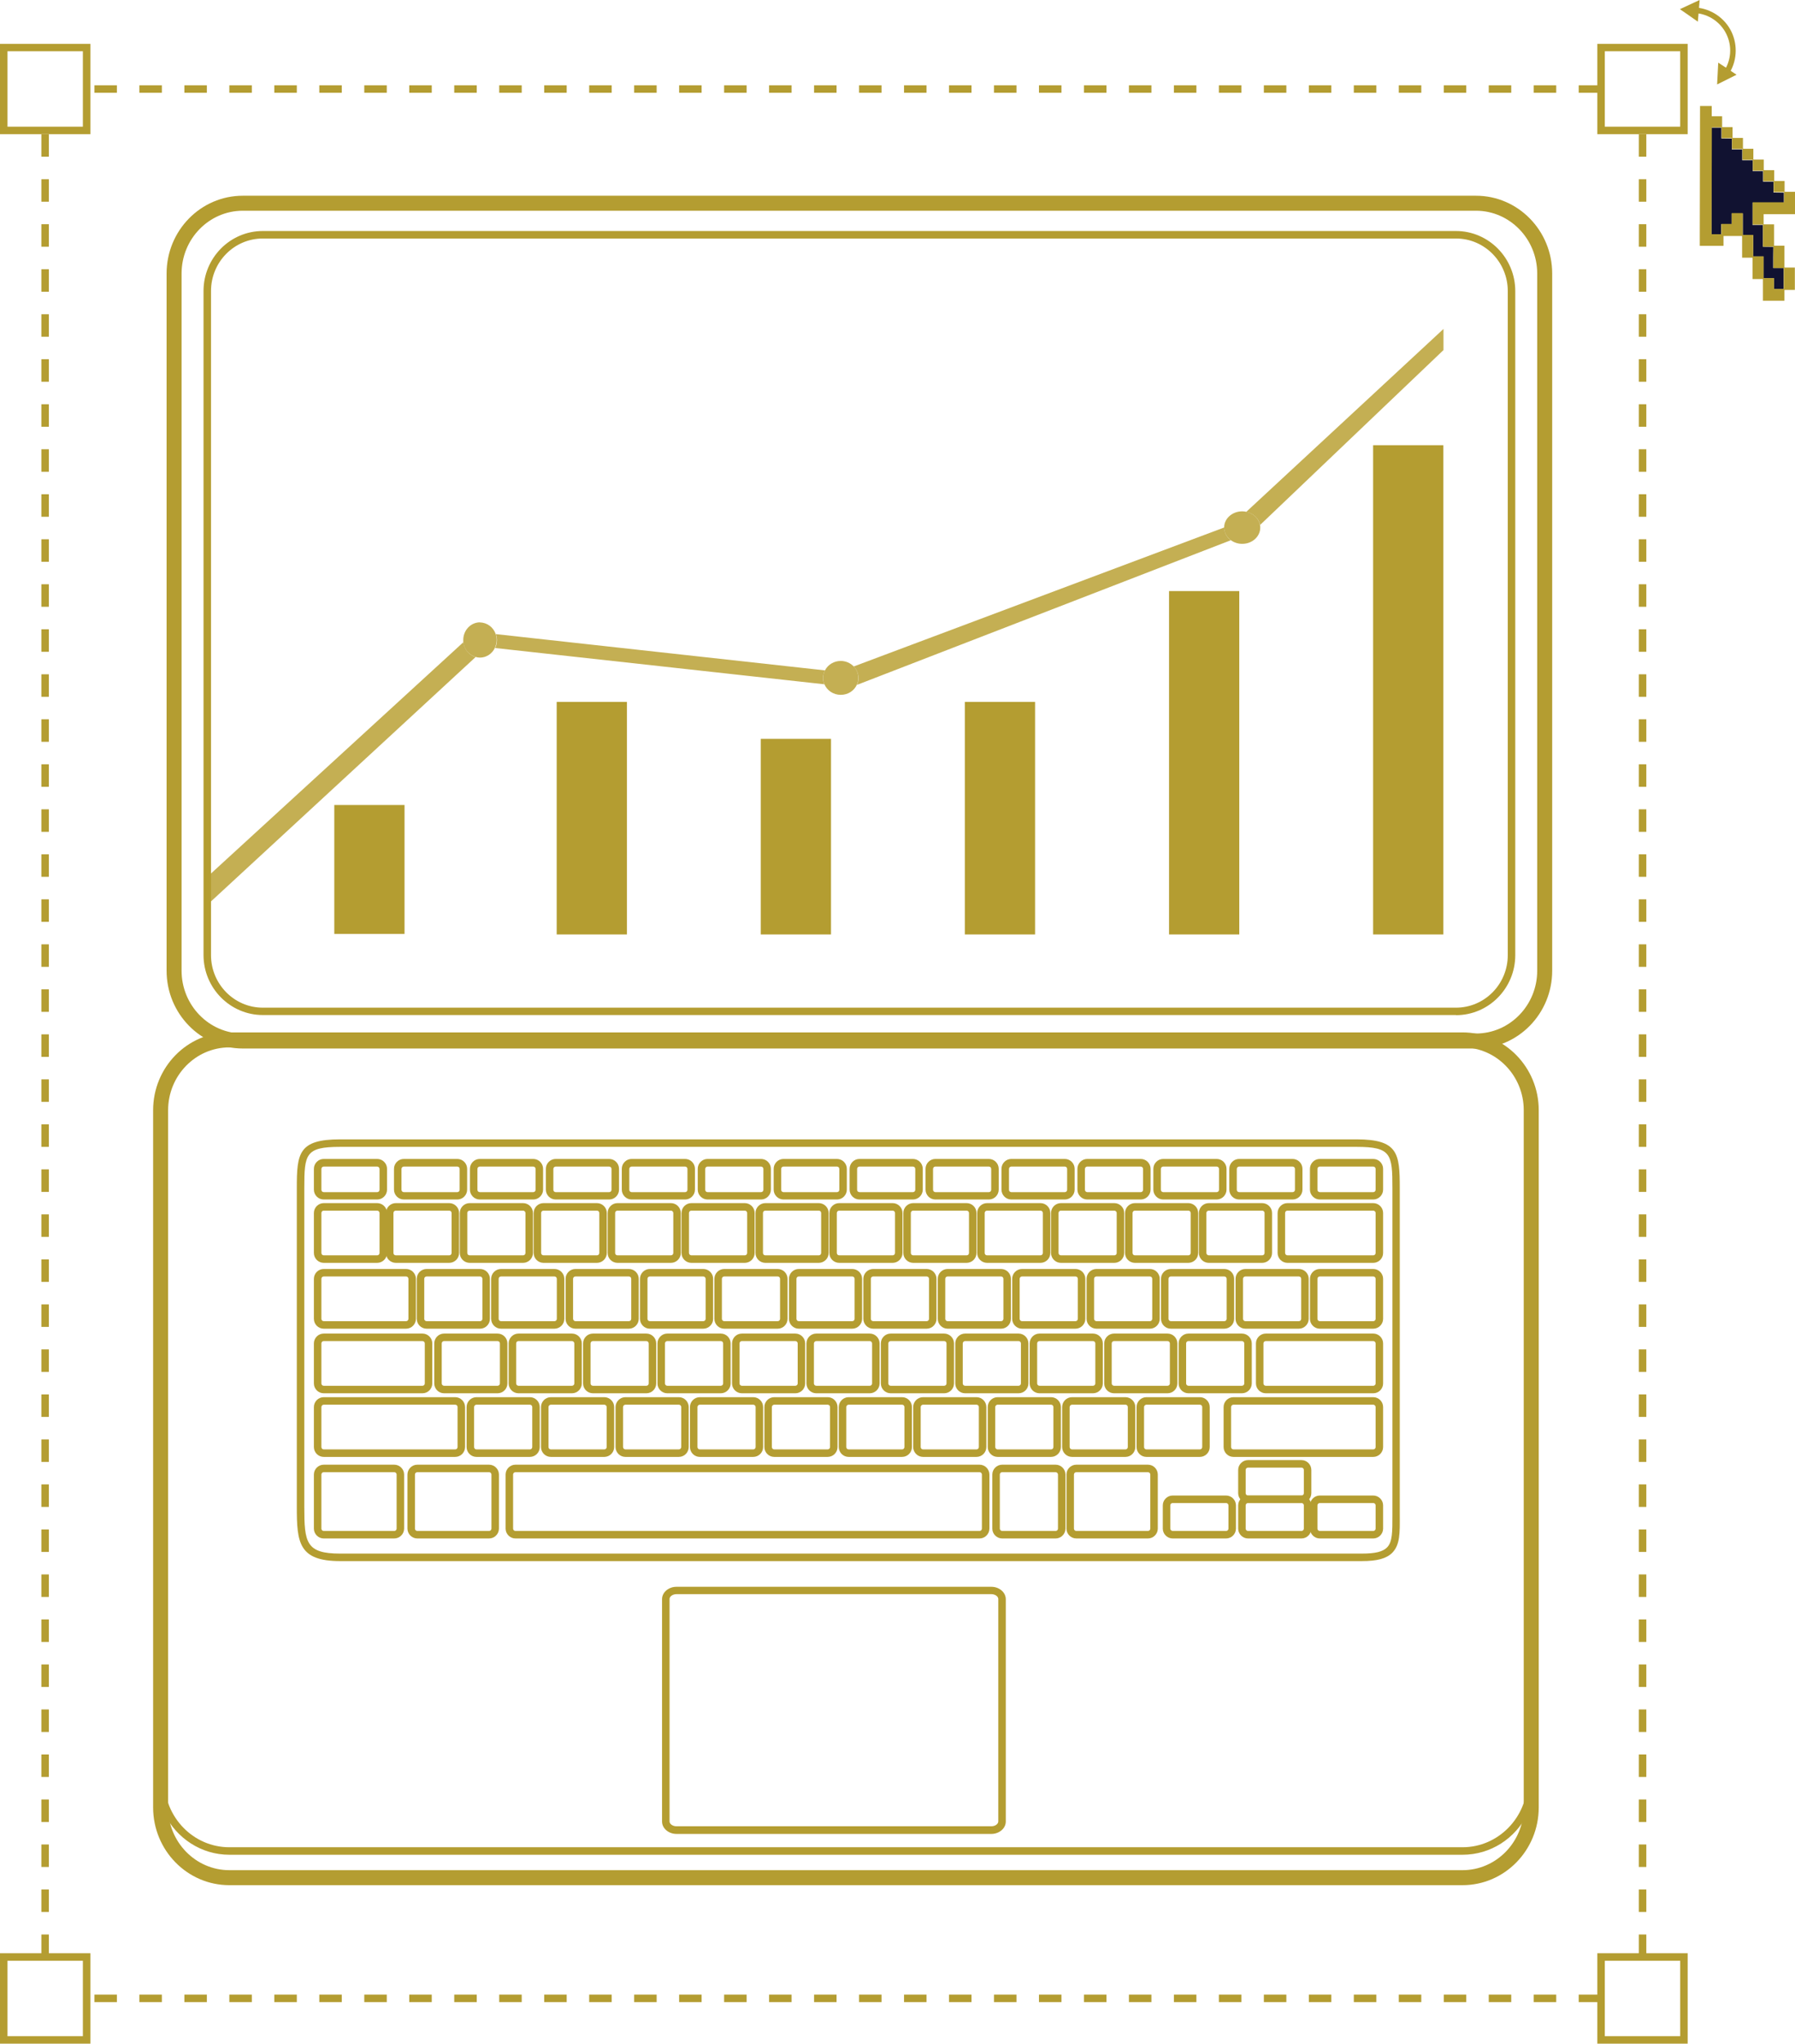 <?xml version="1.0" encoding="UTF-8"?>
<svg xmlns="http://www.w3.org/2000/svg" id="Layer_2" data-name="Layer 2" viewBox="0 0 129.3 147.12">
  <defs>
    <style>
      .cls-1 {
        fill: #111231;
      }

      .cls-1, .cls-2, .cls-3, .cls-4 {
        stroke-width: 0px;
      }

      .cls-2 {
        fill: #b49d31;
      }

      .cls-3 {
        fill: #b59e31;
      }

      .cls-4 {
        fill: #c4af53;
      }
    </style>
  </defs>
  <g id="Layer_1-2" data-name="Layer 1">
    <g>
      <path class="cls-2" d="m115.34,6.68h-1.62v-.54h1.62v.54h0Zm-3.24,0h-1.62v-.54h1.62v.54h0Zm-3.24,0h-1.62v-.54h1.62v.54h0Zm-3.24,0h-1.62v-.54h1.62v.54h0Zm-3.24,0h-1.62v-.54h1.62v.54h0Zm-3.24,0h-1.62v-.54h1.62v.54h0Zm-3.24,0h-1.62v-.54h1.62v.54h0Zm-3.24,0h-1.62v-.54h1.62v.54h0Zm-3.24,0h-1.62v-.54h1.62v.54h0Zm-3.24,0h-1.62v-.54h1.62v.54h0Zm-3.24,0h-1.62v-.54h1.62v.54h0Zm-3.24,0h-1.62v-.54h1.62v.54h0Zm-3.24,0h-1.62v-.54h1.62v.54h0Zm-3.24,0h-1.62v-.54h1.62v.54h0Zm-3.24,0h-1.62v-.54h1.62v.54h0Zm-3.24,0h-1.62v-.54h1.62v.54h0Zm-3.24,0h-1.62v-.54h1.62v.54h0Zm-3.24,0h-1.62v-.54h1.62v.54h0Zm-3.24,0h-1.62v-.54h1.62v.54h0Zm-3.24,0h-1.62v-.54h1.62v.54h0Zm-3.24,0h-1.62v-.54h1.62v.54h0Zm-3.24,0h-1.62v-.54h1.62v.54h0Zm-3.24,0h-1.62v-.54h1.62v.54h0Zm-3.24,0h-1.62v-.54h1.62v.54h0Zm-3.24,0h-1.62v-.54h1.62v.54h0Zm-3.24,0h-1.62v-.54h1.62v.54h0Zm-3.24,0h-1.62v-.54h1.62v.54h0Zm-3.24,0h-1.62v-.54h1.62v.54h0Zm-3.24,0h-1.62v-.54h1.62v.54h0Zm-3.24,0h-1.62v-.54h1.62v.54h0Zm-3.24,0h-1.62v-.54h1.62v.54h0Zm-3.24,0h-1.62v-.54h1.62v.54h0Zm-3.24,0h-1.62v-.54h1.62v.54h0Zm-3.24,0h-1.62v-.54h1.62v.54h0Z"></path>
      <path class="cls-2" d="m118.59,140.88h-.54v-1.62h.54v1.62h0Zm0-3.24h-.54v-1.62h.54v1.62h0Zm0-3.24h-.54v-1.62h.54v1.62h0Zm0-3.24h-.54v-1.62h.54v1.62h0Zm0-3.24h-.54v-1.62h.54v1.62h0Zm0-3.24h-.54v-1.62h.54v1.62h0Zm0-3.24h-.54v-1.62h.54v1.62h0Zm0-3.24h-.54v-1.62h.54v1.62h0Zm0-3.24h-.54v-1.62h.54v1.62h0Zm0-3.24h-.54v-1.62h.54v1.62h0Zm0-3.24h-.54v-1.62h.54v1.62h0Zm0-3.24h-.54v-1.62h.54v1.62h0Zm0-3.24h-.54v-1.62h.54v1.62h0Zm0-3.24h-.54v-1.62h.54v1.62h0Zm0-3.24h-.54v-1.62h.54v1.62h0Zm0-3.24h-.54v-1.62h.54v1.62h0Zm0-3.24h-.54v-1.62h.54v1.62h0Zm0-3.24h-.54v-1.62h.54v1.62h0Zm0-3.24h-.54v-1.62h.54v1.62h0Zm0-3.24h-.54v-1.62h.54v1.62h0Zm0-3.24h-.54v-1.62h.54v1.62h0Zm0-3.24h-.54v-1.62h.54v1.62h0Zm0-3.24h-.54v-1.62h.54v1.62h0Zm0-3.24h-.54v-1.62h.54v1.62h0Zm0-3.24h-.54v-1.62h.54v1.62h0Zm0-3.24h-.54v-1.62h.54v1.62h0Zm0-3.24h-.54v-1.62h.54v1.62h0Zm0-3.24h-.54v-1.62h.54v1.62h0Zm0-3.24h-.54v-1.62h.54v1.62h0Zm0-3.24h-.54v-1.62h.54v1.62h0Zm0-3.24h-.54v-1.62h.54v1.62h0Zm0-3.24h-.54v-1.62h.54v1.62h0Zm0-3.24h-.54v-1.62h.54v1.62h0Zm0-3.24h-.54v-1.62h.54v1.62h0Zm0-3.24h-.54v-1.62h.54v1.62h0Zm0-3.24h-.54v-1.62h.54v1.62h0Zm0-3.24h-.54v-1.62h.54v1.62h0Zm0-3.24h-.54v-1.62h.54v1.62h0Zm0-3.24h-.54v-1.62h.54v1.62h0Zm0-3.24h-.54v-1.62h.54v1.62h0Zm0-3.24h-.54v-1.62h.54v1.62h0Z"></path>
      <path class="cls-2" d="m3.52,140.88h-.54v-1.62h.54v1.62h0Zm0-3.24h-.54v-1.62h.54v1.62h0Zm0-3.24h-.54v-1.62h.54v1.62h0Zm0-3.24h-.54v-1.62h.54v1.62h0Zm0-3.24h-.54v-1.62h.54v1.62h0Zm0-3.24h-.54v-1.62h.54v1.62h0Zm0-3.24h-.54v-1.62h.54v1.62h0Zm0-3.24h-.54v-1.62h.54v1.62h0Zm0-3.24h-.54v-1.62h.54v1.62h0Zm0-3.24h-.54v-1.62h.54v1.62h0Zm0-3.24h-.54v-1.62h.54v1.62h0Zm0-3.24h-.54v-1.62h.54v1.62h0Zm0-3.24h-.54v-1.62h.54v1.62h0Zm0-3.24h-.54v-1.62h.54v1.62h0Zm0-3.24h-.54v-1.62h.54v1.62h0Zm0-3.24h-.54v-1.62h.54v1.62h0Zm0-3.24h-.54v-1.62h.54v1.62h0Zm0-3.24h-.54v-1.62h.54v1.62h0Zm0-3.24h-.54v-1.62h.54v1.62h0Zm0-3.24h-.54v-1.62h.54v1.62h0Zm0-3.24h-.54v-1.62h.54v1.62h0Zm0-3.24h-.54v-1.62h.54v1.62h0Zm0-3.24h-.54v-1.62h.54v1.62h0Zm0-3.24h-.54v-1.62h.54v1.62h0Zm0-3.24h-.54v-1.62h.54v1.62h0Zm0-3.24h-.54v-1.62h.54v1.62h0Zm0-3.24h-.54v-1.62h.54v1.62h0Zm0-3.24h-.54v-1.62h.54v1.62h0Zm0-3.24h-.54v-1.62h.54v1.62h0Zm0-3.24h-.54v-1.62h.54v1.62h0Zm0-3.24h-.54v-1.62h.54v1.62h0Zm0-3.24h-.54v-1.62h.54v1.62h0Zm0-3.24h-.54v-1.62h.54v1.62h0Zm0-3.24h-.54v-1.62h.54v1.62h0Zm0-3.24h-.54v-1.62h.54v1.62h0Zm0-3.24h-.54v-1.62h.54v1.62h0Zm0-3.24h-.54v-1.62h.54v1.62h0Zm0-3.24h-.54v-1.62h.54v1.62h0Zm0-3.24h-.54v-1.62h.54v1.62h0Zm0-3.24h-.54v-1.62h.54v1.62h0Zm0-3.24h-.54v-1.62h.54v1.62h0Z"></path>
      <path class="cls-2" d="m115.34,144.13h-1.62v-.54h1.62v.54h0Zm-3.24,0h-1.62v-.54h1.62v.54h0Zm-3.24,0h-1.62v-.54h1.62v.54h0Zm-3.24,0h-1.62v-.54h1.62v.54h0Zm-3.24,0h-1.62v-.54h1.62v.54h0Zm-3.24,0h-1.62v-.54h1.62v.54h0Zm-3.24,0h-1.62v-.54h1.62v.54h0Zm-3.24,0h-1.62v-.54h1.62v.54h0Zm-3.24,0h-1.62v-.54h1.62v.54h0Zm-3.24,0h-1.62v-.54h1.62v.54h0Zm-3.24,0h-1.62v-.54h1.62v.54h0Zm-3.24,0h-1.62v-.54h1.62v.54h0Zm-3.24,0h-1.62v-.54h1.62v.54h0Zm-3.24,0h-1.62v-.54h1.62v.54h0Zm-3.24,0h-1.62v-.54h1.62v.54h0Zm-3.24,0h-1.62v-.54h1.62v.54h0Zm-3.24,0h-1.62v-.54h1.62v.54h0Zm-3.24,0h-1.62v-.54h1.62v.54h0Zm-3.24,0h-1.62v-.54h1.62v.54h0Zm-3.24,0h-1.62v-.54h1.62v.54h0Zm-3.24,0h-1.62v-.54h1.62v.54h0Zm-3.24,0h-1.62v-.54h1.62v.54h0Zm-3.24,0h-1.62v-.54h1.62v.54h0Zm-3.24,0h-1.62v-.54h1.62v.54h0Zm-3.24,0h-1.62v-.54h1.62v.54h0Zm-3.24,0h-1.62v-.54h1.62v.54h0Zm-3.24,0h-1.62v-.54h1.62v.54h0Zm-3.24,0h-1.62v-.54h1.62v.54h0Zm-3.24,0h-1.62v-.54h1.62v.54h0Zm-3.24,0h-1.62v-.54h1.62v.54h0Zm-3.24,0h-1.62v-.54h1.62v.54h0Zm-3.24,0h-1.62v-.54h1.62v.54h0Zm-3.24,0h-1.62v-.54h1.62v.54h0Zm-3.24,0h-1.62v-.54h1.62v.54h0Z"></path>
      <path class="cls-2" d="m106.32,75.48H17.49c-3.03,0-5.49-2.51-5.49-5.6V19.69c0-3.09,2.46-5.6,5.49-5.6h88.83c3.03,0,5.49,2.51,5.49,5.6v50.19c0,3.09-2.46,5.6-5.49,5.6h0ZM17.49,15.17c-2.43,0-4.41,2.03-4.41,4.52v50.19c0,2.49,1.98,4.52,4.41,4.52h88.83c2.43,0,4.41-2.03,4.41-4.52V19.69c0-2.49-1.98-4.52-4.41-4.52H17.49Z"></path>
      <path class="cls-2" d="m104.88,73.07H18.93c-2.35,0-4.27-1.94-4.27-4.32V20.95c0-2.38,1.91-4.32,4.27-4.32h85.95c2.35,0,4.27,1.94,4.27,4.32v47.81c0,2.38-1.91,4.32-4.27,4.32M18.93,17.17c-2.06,0-3.73,1.69-3.73,3.78v47.81c0,2.08,1.67,3.78,3.73,3.78h85.95c2.06,0,3.73-1.69,3.73-3.78V20.95c0-2.08-1.67-3.78-3.73-3.78H18.93Z"></path>
      <path class="cls-2" d="m105.35,135.71H16.52c-3.03,0-5.49-2.51-5.49-5.6v-50.19c0-3.09,2.46-5.6,5.49-5.6h88.83c3.03,0,5.49,2.51,5.49,5.6v50.19c0,3.09-2.46,5.6-5.49,5.6h0ZM16.52,75.4c-2.43,0-4.41,2.03-4.41,4.52v50.19c0,2.49,1.98,4.52,4.41,4.52h88.83c2.43,0,4.41-2.03,4.41-4.52v-50.19c0-2.49-1.98-4.52-4.41-4.52H16.52Z"></path>
      <path class="cls-2" d="m105.35,135.44H16.52c-2.88,0-5.22-2.39-5.22-5.33v-1.92h.54c0,2.64,2.1,4.79,4.68,4.79h88.83c2.58,0,4.68-2.15,4.68-4.79h.54v1.92c0,2.94-2.34,5.33-5.22,5.33h0Zm-93.48-4.84c.24,2.41,2.24,4.3,4.66,4.3h88.83c2.42,0,4.42-1.89,4.66-4.3-.86,1.73-2.63,2.92-4.66,2.92H16.52c-2.03,0-3.79-1.19-4.66-2.92h0Z"></path>
      <path class="cls-2" d="m71.41,132.02h-22.68c-.57,0-1.04-.4-1.04-.89v-16.01c0-.49.47-.89,1.04-.89h22.68c.57,0,1.04.4,1.04.89v16.01c0,.49-.47.89-1.04.89h0Zm-22.68-17.26c-.27,0-.5.16-.5.35v16.01c0,.19.23.35.5.35h22.68c.27,0,.5-.16.5-.35v-16.01c0-.19-.23-.35-.5-.35h-22.68Z"></path>
      <path class="cls-2" d="m98.09,112.38H24.5c-2.98,0-3.12-1.33-3.12-3.88v-22.98c0-2.49.12-3.5,3.12-3.5h73.21c3,0,3.12,1.01,3.12,3.5v22.98c0,.21,0,.41,0,.59.01,1.28.02,2.12-.54,2.69-.42.42-1.08.6-2.2.6h0Zm-73.59-29.82c-2.5,0-2.58.52-2.58,2.96v22.98c0,2.54.12,3.34,2.58,3.34h73.59c.97,0,1.51-.13,1.82-.44.4-.4.39-1.16.39-2.3,0-.19,0-.39,0-.6v-22.98c0-2.44-.09-2.96-2.58-2.96H24.5Z"></path>
      <path class="cls-2" d="m27.17,86.35h-3.85c-.39,0-.71-.32-.71-.71v-1.5c0-.39.32-.71.71-.71h3.85c.39,0,.71.32.71.71v1.5c0,.39-.32.71-.71.71h0Zm-3.85-2.37c-.09,0-.17.07-.17.17v1.5c0,.09.07.17.17.17h3.85c.09,0,.17-.07.17-.17v-1.5c0-.09-.08-.17-.17-.17h-3.85Z"></path>
      <path class="cls-2" d="m27.17,90.91h-3.85c-.39,0-.71-.32-.71-.71v-2.88c0-.39.32-.71.71-.71h3.85c.39,0,.71.32.71.71v2.88c0,.39-.32.71-.71.71h0Zm-3.85-3.76c-.09,0-.17.07-.17.17v2.88c0,.09.07.17.17.17h3.85c.09,0,.17-.07.17-.17v-2.88c0-.09-.08-.17-.17-.17h-3.85Z"></path>
      <path class="cls-2" d="m32.36,90.91h-3.85c-.39,0-.71-.32-.71-.71v-2.88c0-.39.32-.71.71-.71h3.85c.39,0,.71.32.71.71v2.88c0,.39-.32.71-.71.71h0Zm-3.85-3.76c-.09,0-.17.07-.17.17v2.88c0,.09.07.17.17.17h3.85c.09,0,.17-.07.17-.17v-2.88c0-.09-.07-.17-.17-.17h-3.85Z"></path>
      <path class="cls-2" d="m34.58,95.65h-3.85c-.39,0-.71-.32-.71-.71v-2.88c0-.39.32-.71.71-.71h3.85c.39,0,.71.32.71.71v2.88c0,.39-.32.71-.71.71h0Zm-3.85-3.76c-.09,0-.17.07-.17.17v2.88c0,.09.07.17.17.17h3.85c.09,0,.17-.07.17-.17v-2.88c0-.09-.08-.17-.17-.17h-3.85Z"></path>
      <path class="cls-2" d="m39.94,95.65h-3.85c-.39,0-.71-.32-.71-.71v-2.88c0-.39.32-.71.71-.71h3.85c.39,0,.71.32.71.71v2.88c0,.39-.32.71-.71.71h0Zm-3.85-3.76c-.09,0-.17.07-.17.17v2.88c0,.09.07.17.17.17h3.85c.09,0,.17-.07.17-.17v-2.88c0-.09-.07-.17-.17-.17h-3.85Z"></path>
      <path class="cls-2" d="m45.3,95.65h-3.85c-.39,0-.71-.32-.71-.71v-2.88c0-.39.32-.71.71-.71h3.85c.39,0,.71.32.71.71v2.88c0,.39-.32.71-.71.71h0Zm-3.85-3.76c-.09,0-.17.07-.17.17v2.88c0,.09.08.17.17.17h3.85c.09,0,.17-.07.17-.17v-2.88c0-.09-.07-.17-.17-.17h-3.85Z"></path>
      <path class="cls-2" d="m50.66,95.65h-3.85c-.39,0-.71-.32-.71-.71v-2.88c0-.39.32-.71.71-.71h3.85c.39,0,.71.32.71.71v2.88c0,.39-.32.71-.71.71h0Zm-3.85-3.76c-.09,0-.17.07-.17.17v2.88c0,.09.07.17.17.17h3.85c.09,0,.17-.07.17-.17v-2.88c0-.09-.08-.17-.17-.17h-3.85Z"></path>
      <path class="cls-2" d="m56.02,95.65h-3.85c-.39,0-.71-.32-.71-.71v-2.88c0-.39.32-.71.71-.71h3.85c.39,0,.71.32.71.71v2.88c0,.39-.32.71-.71.71h0Zm-3.85-3.76c-.09,0-.17.07-.17.17v2.88c0,.09.07.17.17.17h3.85c.09,0,.17-.07.17-.17v-2.88c0-.09-.07-.17-.17-.17h-3.85Z"></path>
      <path class="cls-2" d="m61.39,95.65h-3.85c-.39,0-.71-.32-.71-.71v-2.88c0-.39.32-.71.71-.71h3.85c.39,0,.71.32.71.71v2.88c0,.39-.32.71-.71.71h0Zm-3.85-3.76c-.09,0-.17.07-.17.17v2.88c0,.09.07.17.17.17h3.85c.09,0,.17-.07.17-.17v-2.88c0-.09-.07-.17-.17-.17h-3.85Z"></path>
      <path class="cls-2" d="m66.75,95.65h-3.85c-.39,0-.71-.32-.71-.71v-2.88c0-.39.32-.71.71-.71h3.85c.39,0,.71.32.71.71v2.88c0,.39-.32.71-.71.71h0Zm-3.85-3.76c-.09,0-.17.07-.17.17v2.88c0,.09.07.17.17.17h3.85c.09,0,.17-.07.17-.17v-2.88c0-.09-.07-.17-.17-.17h-3.85Z"></path>
      <path class="cls-2" d="m72.11,95.65h-3.85c-.39,0-.71-.32-.71-.71v-2.88c0-.39.32-.71.71-.71h3.85c.39,0,.71.32.71.71v2.88c0,.39-.32.71-.71.71h0Zm-3.85-3.76c-.09,0-.17.07-.17.17v2.88c0,.09.07.17.17.17h3.85c.09,0,.17-.07.17-.17v-2.88c0-.09-.07-.17-.17-.17h-3.85Z"></path>
      <path class="cls-2" d="m77.47,95.65h-3.85c-.39,0-.71-.32-.71-.71v-2.88c0-.39.32-.71.71-.71h3.85c.39,0,.71.32.71.71v2.88c0,.39-.32.71-.71.71h0Zm-3.85-3.76c-.09,0-.17.07-.17.17v2.88c0,.09.07.17.17.17h3.85c.09,0,.17-.07.17-.17v-2.88c0-.09-.07-.17-.17-.17h-3.85Z"></path>
      <path class="cls-2" d="m82.83,95.65h-3.85c-.39,0-.71-.32-.71-.71v-2.88c0-.39.32-.71.71-.71h3.85c.39,0,.71.32.71.71v2.88c0,.39-.32.71-.71.71h0Zm-3.85-3.76c-.09,0-.17.07-.17.17v2.88c0,.09.08.17.17.17h3.85c.09,0,.17-.07.17-.17v-2.88c0-.09-.07-.17-.17-.17h-3.85Z"></path>
      <path class="cls-2" d="m88.19,95.65h-3.85c-.39,0-.71-.32-.71-.71v-2.88c0-.39.32-.71.71-.71h3.85c.39,0,.71.32.71.71v2.88c0,.39-.32.71-.71.71h0Zm-3.85-3.76c-.09,0-.17.07-.17.17v2.88c0,.09.08.17.17.17h3.85c.09,0,.17-.07.17-.17v-2.88c0-.09-.07-.17-.17-.17h-3.85Z"></path>
      <path class="cls-2" d="m35.84,100.3h-3.85c-.39,0-.71-.32-.71-.71v-2.88c0-.39.32-.71.71-.71h3.85c.39,0,.71.32.71.71v2.88c0,.39-.32.71-.71.71h0Zm-3.85-3.76c-.09,0-.17.07-.17.17v2.88c0,.09.07.17.17.17h3.85c.09,0,.17-.07.17-.17v-2.88c0-.09-.07-.17-.17-.17h-3.85Z"></path>
      <path class="cls-2" d="m41.2,100.3h-3.85c-.39,0-.71-.32-.71-.71v-2.88c0-.39.32-.71.71-.71h3.85c.39,0,.71.32.71.71v2.88c0,.39-.32.71-.71.71h0Zm-3.85-3.76c-.09,0-.17.07-.17.17v2.88c0,.09.07.17.17.17h3.85c.09,0,.17-.07.17-.17v-2.88c0-.09-.08-.17-.17-.17h-3.85Z"></path>
      <path class="cls-2" d="m46.56,100.3h-3.85c-.39,0-.71-.32-.71-.71v-2.88c0-.39.32-.71.71-.71h3.85c.39,0,.71.32.71.71v2.88c0,.39-.32.71-.71.71h0Zm-3.85-3.76c-.09,0-.17.07-.17.17v2.88c0,.09.07.17.17.17h3.85c.09,0,.17-.07.17-.17v-2.88c0-.09-.08-.17-.17-.17h-3.85Z"></path>
      <path class="cls-2" d="m51.92,100.3h-3.85c-.39,0-.71-.32-.71-.71v-2.88c0-.39.32-.71.71-.71h3.85c.39,0,.71.32.71.71v2.88c0,.39-.32.71-.71.71h0Zm-3.85-3.76c-.09,0-.17.07-.17.17v2.88c0,.09.07.17.17.17h3.85c.09,0,.17-.07.17-.17v-2.88c0-.09-.07-.17-.17-.17h-3.85Z"></path>
      <path class="cls-2" d="m57.29,100.3h-3.85c-.39,0-.71-.32-.71-.71v-2.88c0-.39.32-.71.71-.71h3.85c.39,0,.71.32.71.71v2.88c0,.39-.32.71-.71.71h0Zm-3.85-3.76c-.09,0-.17.07-.17.17v2.88c0,.09.07.17.17.17h3.85c.09,0,.17-.07.17-.17v-2.88c0-.09-.07-.17-.17-.17h-3.85Z"></path>
      <path class="cls-2" d="m62.65,100.3h-3.85c-.39,0-.71-.32-.71-.71v-2.88c0-.39.32-.71.71-.71h3.85c.39,0,.71.32.71.71v2.88c0,.39-.32.71-.71.71h0Zm-3.85-3.76c-.09,0-.17.08-.17.17v2.88c0,.09.07.17.17.17h3.85c.09,0,.17-.07.17-.17v-2.88c0-.09-.08-.17-.17-.17h-3.85Z"></path>
      <path class="cls-2" d="m68.01,100.3h-3.85c-.39,0-.71-.32-.71-.71v-2.88c0-.39.32-.71.71-.71h3.85c.39,0,.71.32.71.71v2.88c0,.39-.32.71-.71.71h0Zm-3.85-3.76c-.09,0-.17.07-.17.17v2.88c0,.09.07.17.17.17h3.85c.09,0,.17-.07.17-.17v-2.88c0-.09-.07-.17-.17-.17h-3.85Z"></path>
      <path class="cls-2" d="m73.37,100.3h-3.85c-.39,0-.71-.32-.71-.71v-2.88c0-.39.32-.71.71-.71h3.85c.39,0,.71.32.71.71v2.88c0,.39-.32.71-.71.71h0Zm-3.85-3.76c-.09,0-.17.08-.17.17v2.88c0,.09.07.17.17.17h3.85c.09,0,.17-.07.17-.17v-2.88c0-.09-.07-.17-.17-.17h-3.85Z"></path>
      <path class="cls-2" d="m78.73,100.3h-3.85c-.39,0-.71-.32-.71-.71v-2.88c0-.39.32-.71.71-.71h3.85c.39,0,.71.32.71.71v2.88c0,.39-.32.71-.71.71h0Zm-3.85-3.76c-.09,0-.17.07-.17.17v2.88c0,.09.07.17.17.17h3.85c.09,0,.17-.07.17-.17v-2.88c0-.09-.07-.17-.17-.17h-3.85Z"></path>
      <path class="cls-2" d="m84.1,100.3h-3.85c-.39,0-.71-.32-.71-.71v-2.88c0-.39.32-.71.71-.71h3.85c.39,0,.71.32.71.71v2.88c0,.39-.32.71-.71.71h0Zm-3.85-3.76c-.09,0-.17.07-.17.17v2.88c0,.09.08.17.17.17h3.85c.09,0,.17-.07.17-.17v-2.88c0-.09-.07-.17-.17-.17h-3.85Z"></path>
      <path class="cls-2" d="m89.46,100.3h-3.85c-.39,0-.71-.32-.71-.71v-2.88c0-.39.32-.71.71-.71h3.85c.39,0,.71.32.71.71v2.88c0,.39-.32.71-.71.71h0Zm-3.85-3.76c-.09,0-.17.07-.17.17v2.88c0,.09.07.17.17.17h3.85c.09,0,.17-.07.17-.17v-2.88c0-.09-.08-.17-.17-.17h-3.85Z"></path>
      <path class="cls-2" d="m93.56,95.65h-3.85c-.39,0-.71-.32-.71-.71v-2.88c0-.39.32-.71.71-.71h3.85c.39,0,.71.32.71.71v2.88c0,.39-.32.71-.71.71h0Zm-3.85-3.76c-.09,0-.17.07-.17.17v2.88c0,.09.07.17.17.17h3.85c.09,0,.17-.07.17-.17v-2.88c0-.09-.07-.17-.17-.17h-3.85Z"></path>
      <path class="cls-2" d="m98.92,95.65h-3.85c-.39,0-.71-.32-.71-.71v-2.88c0-.39.32-.71.71-.71h3.85c.39,0,.71.32.71.71v2.88c0,.39-.32.71-.71.71h0Zm-3.85-3.76c-.09,0-.17.07-.17.17v2.88c0,.09.07.17.17.17h3.85c.09,0,.17-.07.17-.17v-2.88c0-.09-.07-.17-.17-.17h-3.85Z"></path>
      <path class="cls-2" d="m37.68,90.91h-3.85c-.39,0-.71-.32-.71-.71v-2.88c0-.39.32-.71.71-.71h3.85c.39,0,.71.32.71.71v2.88c0,.39-.32.71-.71.71h0Zm-3.85-3.76c-.09,0-.17.07-.17.17v2.88c0,.09.07.17.17.17h3.85c.09,0,.17-.07.17-.17v-2.88c0-.09-.08-.17-.17-.17h-3.85Z"></path>
      <path class="cls-2" d="m43,90.91h-3.85c-.39,0-.71-.32-.71-.71v-2.88c0-.39.32-.71.71-.71h3.85c.39,0,.71.32.71.71v2.88c0,.39-.32.71-.71.71h0Zm-3.85-3.76c-.09,0-.17.07-.17.17v2.88c0,.09.07.17.17.17h3.85c.09,0,.17-.07.17-.17v-2.88c0-.09-.07-.17-.17-.17h-3.85Z"></path>
      <path class="cls-2" d="m48.33,90.91h-3.85c-.39,0-.71-.32-.71-.71v-2.88c0-.39.32-.71.71-.71h3.85c.39,0,.71.32.71.71v2.88c0,.39-.32.71-.71.71h0Zm-3.85-3.76c-.09,0-.17.07-.17.17v2.88c0,.09.07.17.17.17h3.85c.09,0,.17-.07.17-.17v-2.88c0-.09-.08-.17-.17-.17h-3.85Z"></path>
      <path class="cls-2" d="m53.65,90.91h-3.85c-.39,0-.71-.32-.71-.71v-2.88c0-.39.32-.71.71-.71h3.85c.39,0,.71.32.71.71v2.88c0,.39-.32.71-.71.71h0Zm-3.85-3.76c-.09,0-.17.07-.17.17v2.88c0,.09.08.17.17.17h3.85c.09,0,.17-.07.17-.17v-2.88c0-.09-.07-.17-.17-.17h-3.85Z"></path>
      <path class="cls-2" d="m58.98,90.91h-3.85c-.39,0-.71-.32-.71-.71v-2.88c0-.39.32-.71.71-.71h3.85c.39,0,.71.32.71.71v2.88c0,.39-.32.71-.71.71h0Zm-3.85-3.76c-.09,0-.17.07-.17.17v2.88c0,.09.07.17.17.17h3.85c.09,0,.17-.07.17-.17v-2.88c0-.09-.07-.17-.17-.17h-3.85Z"></path>
      <path class="cls-2" d="m64.3,90.91h-3.85c-.39,0-.71-.32-.71-.71v-2.88c0-.39.32-.71.71-.71h3.85c.39,0,.71.32.71.71v2.88c0,.39-.32.71-.71.71h0Zm-3.85-3.76c-.09,0-.17.07-.17.17v2.88c0,.09.07.17.17.17h3.85c.09,0,.17-.07.17-.17v-2.88c0-.09-.07-.17-.17-.17h-3.85Z"></path>
      <path class="cls-2" d="m69.63,90.91h-3.85c-.39,0-.71-.32-.71-.71v-2.88c0-.39.32-.71.71-.71h3.85c.39,0,.71.32.71.71v2.88c0,.39-.32.71-.71.71h0Zm-3.85-3.76c-.09,0-.17.07-.17.17v2.88c0,.09.07.17.17.17h3.85c.09,0,.17-.07.17-.17v-2.88c0-.09-.08-.17-.17-.17h-3.85Z"></path>
      <path class="cls-2" d="m74.95,90.91h-3.85c-.39,0-.71-.32-.71-.71v-2.88c0-.39.32-.71.71-.71h3.85c.39,0,.71.32.71.71v2.88c0,.39-.32.71-.71.71h0Zm-3.85-3.76c-.09,0-.17.07-.17.17v2.88c0,.09.07.17.17.17h3.85c.09,0,.17-.07.17-.17v-2.88c0-.09-.07-.17-.17-.17h-3.85Z"></path>
      <path class="cls-2" d="m80.27,90.91h-3.85c-.39,0-.71-.32-.71-.71v-2.88c0-.39.32-.71.71-.71h3.85c.39,0,.71.32.71.71v2.88c0,.39-.32.71-.71.71h0Zm-3.85-3.76c-.09,0-.17.07-.17.17v2.88c0,.09.07.17.17.17h3.85c.09,0,.17-.07.17-.17v-2.88c0-.09-.08-.17-.17-.17h-3.85Z"></path>
      <path class="cls-2" d="m85.6,90.91h-3.85c-.39,0-.71-.32-.71-.71v-2.88c0-.39.32-.71.71-.71h3.85c.39,0,.71.32.71.71v2.88c0,.39-.32.71-.71.71h0Zm-3.85-3.76c-.09,0-.17.07-.17.17v2.88c0,.09.07.17.17.17h3.85c.09,0,.17-.07.17-.17v-2.88c0-.09-.07-.17-.17-.17h-3.85Z"></path>
      <path class="cls-2" d="m90.92,90.91h-3.85c-.39,0-.71-.32-.71-.71v-2.88c0-.39.32-.71.71-.71h3.85c.39,0,.71.32.71.71v2.88c0,.39-.32.71-.71.71h0Zm-3.85-3.76c-.09,0-.17.07-.17.17v2.88c0,.09.08.17.17.17h3.85c.09,0,.17-.07.17-.17v-2.88c0-.09-.07-.17-.17-.17h-3.85Z"></path>
      <path class="cls-2" d="m98.92,90.91h-6.18c-.39,0-.71-.32-.71-.71v-2.88c0-.39.32-.71.71-.71h6.18c.39,0,.71.32.71.71v2.88c0,.39-.32.71-.71.71h0Zm-6.18-3.76c-.09,0-.17.07-.17.17v2.88c0,.09.08.17.17.17h6.18c.09,0,.17-.07.17-.17v-2.88c0-.09-.07-.17-.17-.17h-6.18Z"></path>
      <path class="cls-2" d="m98.92,100.3h-7.74c-.39,0-.71-.32-.71-.71v-2.88c0-.39.32-.71.71-.71h7.74c.39,0,.71.32.71.71v2.88c0,.39-.32.71-.71.71h0Zm-7.74-3.76c-.09,0-.17.07-.17.17v2.88c0,.09.07.17.17.17h7.74c.09,0,.17-.07.17-.17v-2.88c0-.09-.08-.17-.17-.17h-7.74Z"></path>
      <path class="cls-2" d="m98.92,104.88h-10.07c-.39,0-.71-.32-.71-.71v-2.88c0-.39.32-.71.71-.71h10.07c.39,0,.71.32.71.71v2.88c0,.39-.32.71-.71.71h0Zm-10.07-3.76c-.09,0-.17.08-.17.17v2.88c0,.09.07.17.17.17h10.07c.09,0,.17-.07.17-.17v-2.88c0-.09-.08-.17-.17-.17h-10.07Z"></path>
      <path class="cls-2" d="m29.25,95.65h-5.93c-.39,0-.71-.32-.71-.71v-2.88c0-.39.32-.71.71-.71h5.93c.39,0,.71.32.71.71v2.88c0,.39-.32.71-.71.71h0Zm-5.93-3.76c-.09,0-.17.07-.17.17v2.88c0,.09.07.17.17.17h5.93c.09,0,.17-.07.17-.17v-2.88c0-.09-.07-.17-.17-.17h-5.93Z"></path>
      <path class="cls-2" d="m30.43,100.3h-7.11c-.39,0-.71-.32-.71-.71v-2.88c0-.39.32-.71.71-.71h7.11c.39,0,.71.32.71.71v2.88c0,.39-.32.71-.71.71h0Zm-7.11-3.76c-.09,0-.17.07-.17.17v2.88c0,.09.07.17.17.17h7.11c.09,0,.17-.07.17-.17v-2.88c0-.09-.07-.17-.17-.17h-7.11Z"></path>
      <path class="cls-2" d="m38.17,104.88h-3.85c-.39,0-.71-.32-.71-.71v-2.88c0-.39.32-.71.71-.71h3.85c.39,0,.71.32.71.71v2.88c0,.39-.32.71-.71.71h0Zm-3.85-3.76c-.09,0-.17.08-.17.17v2.88c0,.09.07.17.17.17h3.85c.09,0,.17-.07.17-.17v-2.88c0-.09-.07-.17-.17-.17h-3.85Z"></path>
      <path class="cls-2" d="m76.04,110.75h-3.85c-.39,0-.71-.32-.71-.71v-3.89c0-.39.32-.71.71-.71h3.85c.39,0,.71.32.71.71v3.89c0,.39-.32.71-.71.71h0Zm-3.85-4.77c-.09,0-.17.07-.17.17v3.89c0,.09.08.17.17.17h3.85c.09,0,.17-.07.17-.17v-3.89c0-.09-.08-.17-.17-.17h-3.85Z"></path>
      <path class="cls-2" d="m35.23,110.75h-5.17c-.39,0-.71-.32-.71-.71v-3.89c0-.39.32-.71.71-.71h5.17c.39,0,.71.32.71.71v3.89c0,.39-.32.71-.71.71h0Zm-5.17-4.77c-.09,0-.17.07-.17.17v3.89c0,.09.07.17.17.17h5.17c.09,0,.17-.07.17-.17v-3.89c0-.09-.07-.17-.17-.17h-5.17Z"></path>
      <path class="cls-2" d="m82.69,110.75h-5.16c-.39,0-.71-.32-.71-.71v-3.89c0-.39.32-.71.71-.71h5.16c.39,0,.71.32.71.71v3.89c0,.39-.32.71-.71.71h0Zm-5.16-4.77c-.09,0-.17.07-.17.17v3.89c0,.09.07.17.17.17h5.16c.09,0,.17-.07.17-.17v-3.89c0-.09-.07-.17-.17-.17h-5.16Z"></path>
      <path class="cls-2" d="m70.56,110.75h-33.43c-.39,0-.71-.32-.71-.71v-3.89c0-.39.32-.71.71-.71h33.43c.39,0,.71.32.71.71v3.89c0,.39-.32.71-.71.71h0Zm-33.43-4.77c-.09,0-.17.07-.17.17v3.89c0,.09.07.17.17.17h33.43c.09,0,.17-.07.17-.17v-3.89c0-.09-.07-.17-.17-.17h-33.43Z"></path>
      <path class="cls-2" d="m28.4,110.75h-5.08c-.39,0-.71-.32-.71-.71v-3.89c0-.39.32-.71.71-.71h5.08c.39,0,.71.32.71.71v3.89c0,.39-.32.71-.71.71h0Zm-5.08-4.77c-.09,0-.17.07-.17.17v3.89c0,.09.07.17.17.17h5.08c.09,0,.17-.07.17-.17v-3.89c0-.09-.07-.17-.17-.17h-5.08Z"></path>
      <path class="cls-2" d="m43.53,104.88h-3.85c-.39,0-.71-.32-.71-.71v-2.88c0-.39.32-.71.71-.71h3.85c.39,0,.71.32.71.71v2.88c0,.39-.32.71-.71.71h0Zm-3.85-3.76c-.09,0-.17.08-.17.17v2.88c0,.09.07.17.17.17h3.85c.09,0,.17-.07.17-.17v-2.88c0-.09-.08-.17-.17-.17h-3.85Z"></path>
      <path class="cls-2" d="m48.9,104.88h-3.85c-.39,0-.71-.32-.71-.71v-2.88c0-.39.32-.71.71-.71h3.85c.39,0,.71.32.71.71v2.88c0,.39-.32.71-.71.71h0Zm-3.85-3.76c-.09,0-.17.08-.17.17v2.88c0,.09.08.17.17.17h3.85c.09,0,.17-.07.17-.17v-2.88c0-.09-.07-.17-.17-.17h-3.85Z"></path>
      <path class="cls-2" d="m54.26,104.88h-3.85c-.39,0-.71-.32-.71-.71v-2.88c0-.39.32-.71.71-.71h3.85c.39,0,.71.32.71.71v2.88c0,.39-.32.71-.71.71h0Zm-3.85-3.76c-.09,0-.17.08-.17.17v2.88c0,.09.07.17.17.17h3.85c.09,0,.17-.07.17-.17v-2.88c0-.09-.08-.17-.17-.17h-3.85Z"></path>
      <path class="cls-2" d="m59.62,104.88h-3.85c-.39,0-.71-.32-.71-.71v-2.88c0-.39.32-.71.71-.71h3.85c.39,0,.71.32.71.71v2.88c0,.39-.32.71-.71.71h0Zm-3.85-3.76c-.09,0-.17.08-.17.17v2.88c0,.09.07.17.17.17h3.85c.09,0,.17-.07.17-.17v-2.88c0-.09-.07-.17-.17-.17h-3.85Z"></path>
      <path class="cls-2" d="m64.98,104.88h-3.85c-.39,0-.71-.32-.71-.71v-2.88c0-.39.32-.71.71-.71h3.85c.39,0,.71.32.71.71v2.88c0,.39-.32.71-.71.71h0Zm-3.85-3.76c-.09,0-.17.08-.17.17v2.88c0,.09.07.17.17.17h3.85c.09,0,.17-.07.17-.17v-2.88c0-.09-.07-.17-.17-.17h-3.85Z"></path>
      <path class="cls-2" d="m70.34,104.88h-3.85c-.39,0-.71-.32-.71-.71v-2.88c0-.39.32-.71.71-.71h3.85c.39,0,.71.32.71.71v2.88c0,.39-.32.71-.71.71h0Zm-3.85-3.76c-.09,0-.17.08-.17.17v2.88c0,.09.07.17.17.17h3.85c.09,0,.17-.07.17-.17v-2.88c0-.09-.07-.17-.17-.17h-3.85Z"></path>
      <path class="cls-2" d="m75.71,104.88h-3.85c-.39,0-.71-.32-.71-.71v-2.88c0-.39.32-.71.71-.71h3.85c.39,0,.71.32.71.71v2.88c0,.39-.32.71-.71.71h0Zm-3.85-3.76c-.09,0-.17.08-.17.17v2.88c0,.09.08.17.17.17h3.85c.09,0,.17-.07.17-.17v-2.88c0-.09-.07-.17-.17-.17h-3.85Z"></path>
      <path class="cls-2" d="m81.07,104.88h-3.85c-.39,0-.71-.32-.71-.71v-2.88c0-.39.32-.71.71-.71h3.85c.39,0,.71.32.71.71v2.88c0,.39-.32.71-.71.71h0Zm-3.85-3.76c-.09,0-.17.08-.17.17v2.88c0,.09.08.17.17.17h3.85c.09,0,.17-.07.17-.17v-2.88c0-.09-.07-.17-.17-.17h-3.85Z"></path>
      <path class="cls-2" d="m86.43,104.88h-3.85c-.39,0-.71-.32-.71-.71v-2.88c0-.39.32-.71.71-.71h3.85c.39,0,.71.32.71.71v2.88c0,.39-.32.71-.71.71h0Zm-3.85-3.76c-.09,0-.17.08-.17.17v2.88c0,.09.07.17.17.17h3.85c.09,0,.17-.07.17-.17v-2.88c0-.09-.07-.17-.17-.17h-3.85Z"></path>
      <path class="cls-2" d="m88.32,110.75h-3.85c-.39,0-.71-.32-.71-.71v-1.67c0-.39.32-.71.71-.71h3.85c.39,0,.71.32.71.71v1.67c0,.39-.32.71-.71.71h0Zm-3.85-2.55c-.09,0-.17.07-.17.17v1.67c0,.09.08.17.17.17h3.85c.09,0,.17-.07.17-.17v-1.67c0-.09-.08-.17-.17-.17h-3.85Z"></path>
      <path class="cls-2" d="m93.75,108.2h-3.85c-.39,0-.71-.32-.71-.71v-1.67c0-.39.32-.71.71-.71h3.85c.39,0,.71.32.71.71v1.67c0,.39-.32.71-.71.71h0Zm-3.85-2.55c-.09,0-.17.07-.17.17v1.67c0,.09.07.17.17.17h3.85c.09,0,.17-.07.17-.17v-1.67c0-.09-.07-.17-.17-.17h-3.85Z"></path>
      <path class="cls-2" d="m93.75,110.75h-3.85c-.39,0-.71-.32-.71-.71v-1.67c0-.39.32-.71.71-.71h3.85c.39,0,.71.32.71.71v1.67c0,.39-.32.71-.71.71h0Zm-3.85-2.55c-.09,0-.17.07-.17.17v1.67c0,.09.07.17.17.17h3.85c.09,0,.17-.07.17-.17v-1.67c0-.09-.07-.17-.17-.17h-3.85Z"></path>
      <path class="cls-2" d="m98.92,110.75h-3.85c-.39,0-.71-.32-.71-.71v-1.67c0-.39.32-.71.71-.71h3.85c.39,0,.71.32.71.71v1.67c0,.39-.32.71-.71.71h0Zm-3.85-2.55c-.09,0-.17.07-.17.17v1.67c0,.09.07.17.17.17h3.85c.09,0,.17-.07.17-.17v-1.67c0-.09-.07-.17-.17-.17h-3.85Z"></path>
      <path class="cls-2" d="m32.79,104.88h-9.47c-.39,0-.71-.32-.71-.71v-2.88c0-.39.32-.71.71-.71h9.47c.39,0,.71.32.71.71v2.88c0,.39-.32.71-.71.71h0Zm-9.47-3.76c-.09,0-.17.08-.17.17v2.88c0,.09.07.17.17.17h9.47c.09,0,.17-.07.17-.17v-2.88c0-.09-.07-.17-.17-.17h-9.47Z"></path>
      <path class="cls-2" d="m32.94,86.35h-3.85c-.39,0-.71-.32-.71-.71v-1.5c0-.39.32-.71.71-.71h3.85c.39,0,.71.32.71.71v1.5c0,.39-.32.71-.71.71h0Zm-3.85-2.37c-.09,0-.17.07-.17.17v1.5c0,.09.07.17.17.17h3.85c.09,0,.17-.07.17-.17v-1.5c0-.09-.07-.17-.17-.17h-3.85Z"></path>
      <path class="cls-2" d="m38.41,86.35h-3.85c-.39,0-.71-.32-.71-.71v-1.5c0-.39.32-.71.71-.71h3.85c.39,0,.71.32.71.71v1.5c0,.39-.32.71-.71.71h0Zm-3.85-2.37c-.09,0-.17.07-.17.17v1.5c0,.09.07.17.17.17h3.85c.09,0,.17-.07.17-.17v-1.5c0-.09-.07-.17-.17-.17h-3.85Z"></path>
      <path class="cls-2" d="m43.88,86.35h-3.85c-.39,0-.71-.32-.71-.71v-1.5c0-.39.32-.71.71-.71h3.85c.39,0,.71.32.71.71v1.5c0,.39-.32.71-.71.71h0Zm-3.85-2.37c-.09,0-.17.07-.17.17v1.5c0,.09.07.17.17.17h3.85c.09,0,.17-.07.17-.17v-1.5c0-.09-.07-.17-.17-.17h-3.85Z"></path>
      <path class="cls-2" d="m49.35,86.35h-3.85c-.39,0-.71-.32-.71-.71v-1.5c0-.39.32-.71.71-.71h3.85c.39,0,.71.32.71.71v1.5c0,.39-.32.71-.71.71h0Zm-3.85-2.37c-.09,0-.17.07-.17.17v1.5c0,.09.07.17.17.17h3.85c.09,0,.17-.07.17-.17v-1.5c0-.09-.07-.17-.17-.17h-3.85Z"></path>
      <path class="cls-2" d="m54.82,86.35h-3.85c-.39,0-.71-.32-.71-.71v-1.5c0-.39.32-.71.71-.71h3.85c.39,0,.71.32.71.71v1.5c0,.39-.32.71-.71.71h0Zm-3.85-2.37c-.09,0-.17.07-.17.17v1.5c0,.09.07.17.17.17h3.85c.09,0,.17-.07.17-.17v-1.5c0-.09-.07-.17-.17-.17h-3.85Z"></path>
      <path class="cls-2" d="m60.29,86.35h-3.85c-.39,0-.71-.32-.71-.71v-1.5c0-.39.32-.71.71-.71h3.85c.39,0,.71.32.71.71v1.5c0,.39-.32.71-.71.71h0Zm-3.85-2.37c-.09,0-.17.07-.17.17v1.5c0,.09.07.17.17.17h3.85c.09,0,.17-.07.17-.17v-1.5c0-.09-.07-.17-.17-.17h-3.85Z"></path>
      <path class="cls-2" d="m65.76,86.35h-3.85c-.39,0-.71-.32-.71-.71v-1.5c0-.39.32-.71.71-.71h3.85c.39,0,.71.32.71.71v1.5c0,.39-.32.71-.71.71h0Zm-3.85-2.37c-.09,0-.17.07-.17.17v1.5c0,.09.07.17.17.17h3.85c.09,0,.17-.07.17-.17v-1.5c0-.09-.07-.17-.17-.17h-3.85Z"></path>
      <path class="cls-2" d="m71.23,86.35h-3.85c-.39,0-.71-.32-.71-.71v-1.5c0-.39.32-.71.71-.71h3.85c.39,0,.71.32.71.71v1.5c0,.39-.32.71-.71.71h0Zm-3.85-2.37c-.09,0-.17.07-.17.17v1.5c0,.09.08.17.17.17h3.85c.09,0,.17-.07.17-.17v-1.5c0-.09-.07-.17-.17-.17h-3.85Z"></path>
      <path class="cls-2" d="m76.7,86.35h-3.85c-.39,0-.71-.32-.71-.71v-1.5c0-.39.32-.71.71-.71h3.85c.39,0,.71.32.71.71v1.5c0,.39-.32.71-.71.71h0Zm-3.85-2.37c-.09,0-.17.07-.17.17v1.5c0,.09.07.17.17.17h3.85c.09,0,.17-.07.17-.17v-1.5c0-.09-.07-.17-.17-.17h-3.85Z"></path>
      <path class="cls-2" d="m82.17,86.35h-3.85c-.39,0-.71-.32-.71-.71v-1.5c0-.39.32-.71.71-.71h3.85c.39,0,.71.32.71.71v1.5c0,.39-.32.71-.71.71h0Zm-3.85-2.37c-.09,0-.17.07-.17.17v1.5c0,.09.08.17.17.17h3.85c.09,0,.17-.07.17-.17v-1.5c0-.09-.07-.17-.17-.17h-3.85Z"></path>
      <path class="cls-2" d="m87.64,86.35h-3.85c-.39,0-.71-.32-.71-.71v-1.5c0-.39.32-.71.71-.71h3.85c.39,0,.71.32.71.71v1.5c0,.39-.32.71-.71.71h0Zm-3.85-2.37c-.09,0-.17.07-.17.17v1.5c0,.09.08.17.17.17h3.85c.09,0,.17-.07.17-.17v-1.5c0-.09-.07-.17-.17-.17h-3.85Z"></path>
      <path class="cls-2" d="m93.11,86.35h-3.85c-.39,0-.71-.32-.71-.71v-1.5c0-.39.32-.71.71-.71h3.85c.39,0,.71.32.71.71v1.5c0,.39-.32.71-.71.71h0Zm-3.85-2.37c-.09,0-.17.07-.17.17v1.5c0,.09.07.17.17.17h3.85c.09,0,.17-.07.17-.17v-1.5c0-.09-.07-.17-.17-.17h-3.85Z"></path>
      <path class="cls-2" d="m98.92,86.35h-3.85c-.39,0-.71-.32-.71-.71v-1.5c0-.39.32-.71.71-.71h3.85c.39,0,.71.32.71.71v1.5c0,.39-.32.71-.71.71h0Zm-3.85-2.37c-.09,0-.17.07-.17.17v1.5c0,.09.07.17.17.17h3.85c.09,0,.17-.07.17-.17v-1.5c0-.09-.07-.17-.17-.17h-3.85Z"></path>
      <path class="cls-4" d="m33.38,46.23l-18.18,16.65v2.01l19.06-17.59c-.46-.13-.82-.55-.88-1.06m2.35-.58c.04.13.07.27.07.42,0,.21-.05.4-.13.57l23.71,2.61c-.06-.14-.09-.29-.09-.45,0-.2.05-.39.14-.55l-23.7-2.61h0Zm52.46-7.69l-26.7,10.01c.22.22.35.52.35.84,0,.17-.04.33-.1.48l26.92-10.41c-.29-.21-.47-.54-.47-.9v-.03m15.79-14.28l-14.21,13.17c.51.1.91.48,1,.94l13.21-12.59v-1.52h0Z"></path>
      <polygon class="cls-3" points="15.2 62.87 15.15 62.92 15.15 64.92 15.2 64.88 15.2 62.87 15.2 62.87"></polygon>
      <path class="cls-4" d="m34.58,44.8c-.67,0-1.21.57-1.21,1.27,0,.05,0,.11,0,.16.06.51.41.93.88,1.06.1.03.21.05.32.05.47,0,.88-.28,1.08-.7.08-.17.13-.37.13-.57,0-.15-.02-.29-.07-.42-.17-.49-.62-.84-1.14-.84"></path>
      <path class="cls-4" d="m60.56,47.58c-.49,0-.92.27-1.13.67-.09.17-.14.35-.14.55,0,.16.03.31.09.45.19.45.64.77,1.18.77s.97-.3,1.17-.74c.07-.15.1-.31.1-.48,0-.33-.13-.62-.35-.84-.23-.23-.56-.38-.92-.38"></path>
      <path class="cls-4" d="m89.48,36.81c-.71,0-1.29.51-1.3,1.14v.03c0,.36.18.68.47.9.23.17.52.27.83.27.72,0,1.3-.52,1.3-1.17,0-.07,0-.13-.02-.2-.09-.47-.49-.84-1-.94-.09-.02-.19-.03-.28-.03"></path>
      <polygon class="cls-2" points="29.14 57.95 24.08 57.95 24.08 67.23 29.14 67.23 29.14 57.95 29.14 57.95"></polygon>
      <polygon class="cls-2" points="45.16 50.53 40.1 50.53 40.1 67.27 45.16 67.27 45.16 50.53 45.16 50.53"></polygon>
      <polygon class="cls-2" points="59.86 53.19 54.8 53.19 54.8 67.27 59.86 67.27 59.86 53.19 59.86 53.19"></polygon>
      <polygon class="cls-2" points="74.56 50.53 69.5 50.53 69.5 67.27 74.56 67.27 74.56 50.53 74.56 50.53"></polygon>
      <polygon class="cls-2" points="89.27 42.55 84.21 42.55 84.21 67.27 89.27 67.27 89.27 42.55 89.27 42.55"></polygon>
      <polygon class="cls-2" points="103.97 32.05 98.91 32.05 98.91 67.27 103.97 67.27 103.97 32.05 103.97 32.05"></polygon>
      <path class="cls-2" d="m121.57,9.66h-6.51V3.16h6.51v6.51h0Zm-5.97-.54h5.43V3.69h-5.43v5.43h0Z"></path>
      <path class="cls-2" d="m6.51,9.66H0V3.16h6.51v6.51h0Zm-5.97-.54h5.43V3.69H.54v5.43h0Z"></path>
      <path class="cls-2" d="m121.57,147.12h-6.51v-6.51h6.51v6.51h0Zm-5.97-.54h5.43v-5.43h-5.43v5.43h0Z"></path>
      <path class="cls-2" d="m6.51,147.12H0v-6.51h6.51v6.51h0Zm-5.97-.54h5.43v-5.43H.54v5.43h0Z"></path>
      <polygon class="cls-1" points="126.24 14.59 127.02 14.59 127.77 14.59 128.5 14.6 128.5 13.87 127.75 13.86 127.75 13.08 127 13.08 127 12.32 126.25 12.32 126.25 11.54 125.5 11.54 125.5 10.76 124.75 10.76 124.75 9.98 124 9.97 124 9.19 123.3 9.19 123.28 16.89 123.98 16.89 123.98 16.14 124.74 16.15 124.74 15.37 125.54 15.37 125.54 16.17 125.54 16.93 126.29 16.93 126.29 17.74 126.28 18.46 127.03 18.46 127.03 19.27 127.03 20.02 127.78 20.03 127.78 20.81 128.48 20.81 128.48 20.05 128.48 19.3 127.73 19.3 127.73 18.49 127.74 17.77 126.99 17.76 126.99 16.96 126.99 16.2 126.24 16.2 126.24 15.4 126.24 14.59 126.24 14.59"></polygon>
      <path class="cls-2" d="m127.77,15.42h.75s.78,0,.78,0v-1.61s-.75,0-.75,0v-.78s-.75,0-.75,0v-.78s-.75,0-.75,0v-.76s-.75,0-.75,0v-.78s-.75,0-.75,0v-.78s-.75,0-.75,0v-.78s-.75,0-.75,0v-.78s-.75,0-.75,0v-.74s-.84,0-.84,0l-.02,9.29v.78s.82,0,.82,0h.89s0-.71,0-.71h.61s.73,0,.73,0v.75s0,.81,0,.81h.75s0,.73,0,.73v.81s.75,0,.75,0v1.56s.77,0,.77,0h.78s0-.78,0-.78h.75s0-.8,0-.8v-.81h-.75s0-.76,0-.76v-.81s-.75,0-.75,0v-.73s0-.81,0-.81h-.75s0-.73,0-.73h.73Zm-.78.78v.75s0,.81,0,.81h.75s0,.73,0,.73v.81s.75,0,.75,0v.75s0,.75,0,.75h-.7s0-.78,0-.78h-.75s0-.76,0-.76v-.81s-.75,0-.75,0v-.73s0-.81,0-.81h-.75s0-.76,0-.76v-.81s-.8,0-.8,0v.78s-.75,0-.75,0v.74s-.7,0-.7,0l.02-7.69h.7s0,.78,0,.78h.75s0,.78,0,.78h.75s0,.78,0,.78h.75s0,.78,0,.78h.75s0,.76,0,.76h.75s0,.78,0,.78h.75s0,.73,0,.73h-.73s-.75,0-.75,0h-.78s0,.8,0,.8v.81s.75,0,.75,0h0Z"></path>
      <polygon class="cls-2" points="123.69 6.08 124.39 5.73 125.09 5.38 124.43 4.94 123.77 4.51 123.73 5.3 123.69 6.08 123.69 6.08"></polygon>
      <polygon class="cls-2" points="121.01 .66 121.72 .33 122.43 0 122.37 .78 122.3 1.56 121.66 1.11 121.01 .66 121.01 .66"></polygon>
      <path class="cls-2" d="m124.49,5.39l-.33-.23c.55-.8.62-1.84.2-2.7-.42-.87-1.28-1.45-2.25-1.52l.03-.4c1.11.08,2.1.75,2.58,1.74.48,1,.4,2.19-.23,3.11h0Z"></path>
    </g>
  </g>
</svg>
